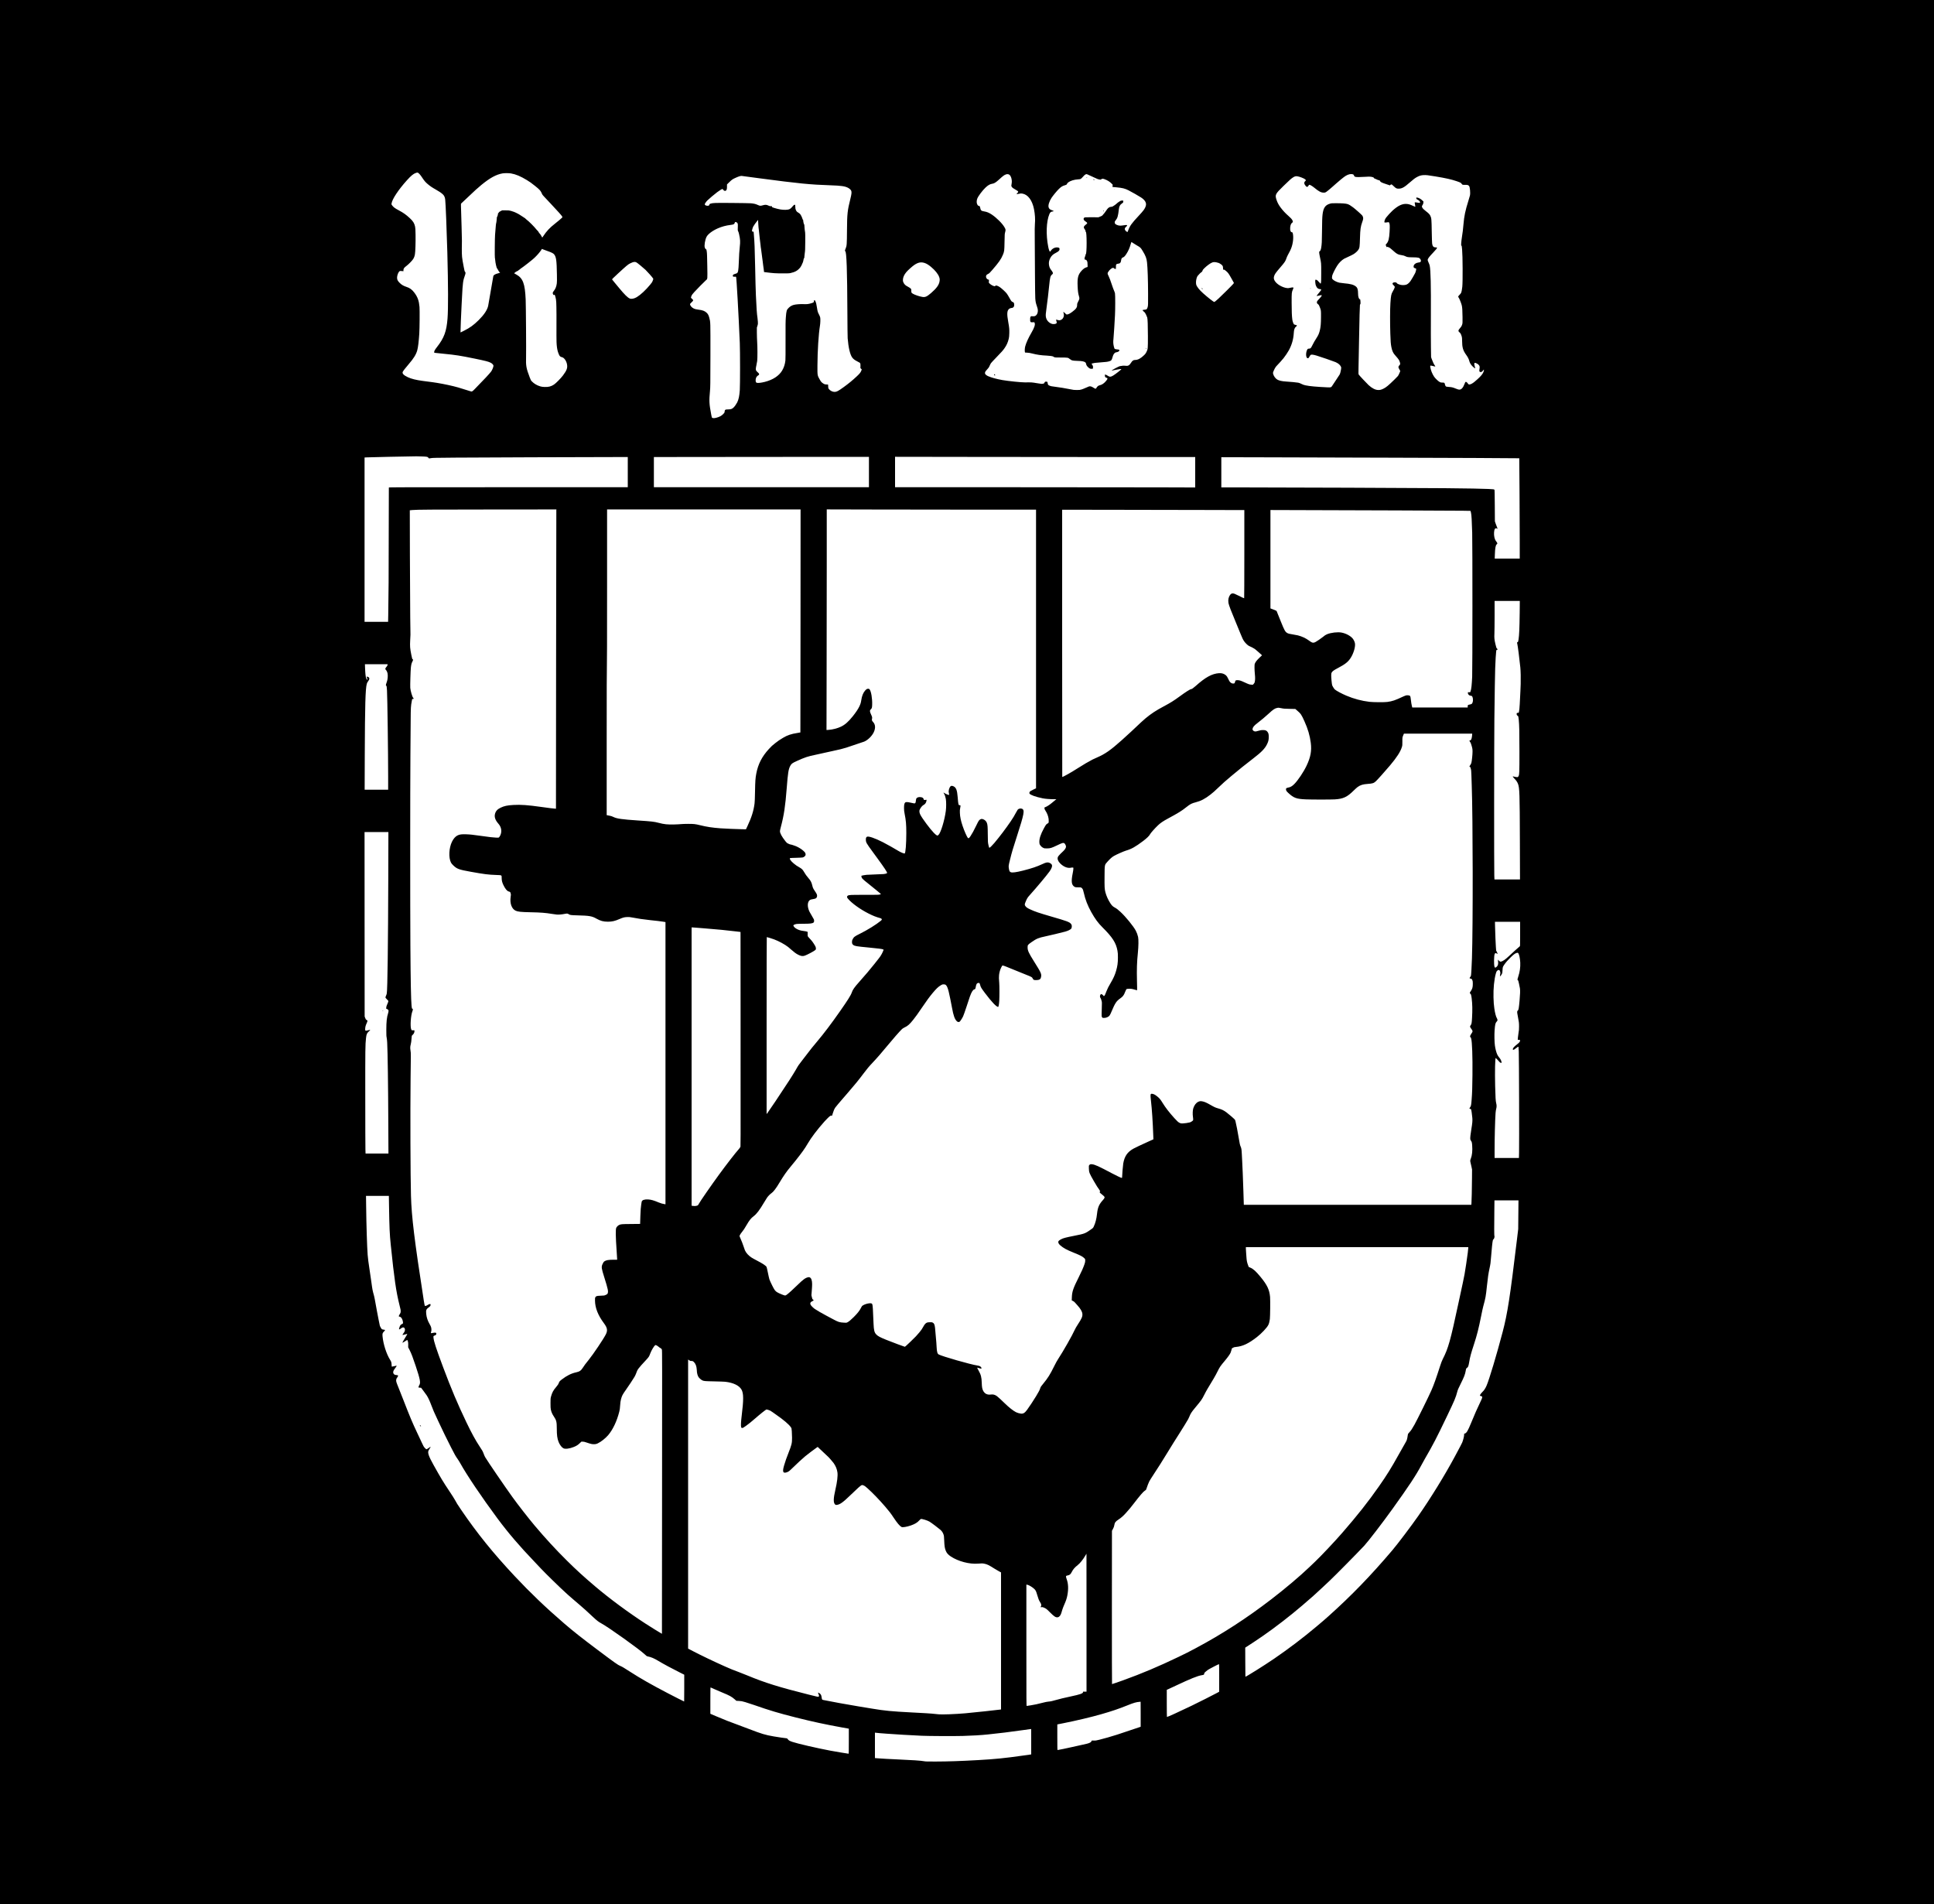 <?xml version="1.0" encoding="UTF-8" standalone="yes"?>
<svg version="1.0" xmlns="http://www.w3.org/2000/svg" width="10000" height="9844" viewBox="0 0 10000 9844" preserveAspectRatio="xMidYMid meet">
  <g transform="translate(0,9844) scale(0.1,-0.1)" fill="#000000" stroke="none">
    <path d="M0 49220 l0 -49220 50000 0 50000 0 0 49220 0 49220 -50000 0 -50000
0 0 -49220z m21613 40287 c46 -20 126 -112 214 -246 110 -167 165 -232 281
-332 130 -111 238 -184 417 -284 173 -96 295 -179 373 -253 71 -67 108 -149
122 -271 23 -193 80 -1616 110 -2731 46 -1755 49 -2906 10 -3420 -52 -663
-175 -998 -539 -1465 -114 -146 -151 -212 -151 -267 0 -45 -55 -35 490 -88
631 -62 842 -95 1605 -251 563 -116 697 -150 822 -211 74 -36 139 -102 148
-150 9 -47 -62 -228 -119 -305 -84 -113 -356 -405 -836 -895 -151 -155 -153
-156 -260 -119 -78 27 -449 142 -615 190 -267 77 -722 176 -1085 235 -145 24
-223 35 -735 101 -353 47 -592 106 -778 193 -207 97 -294 185 -267 268 14 42
148 216 314 408 255 295 380 497 440 712 42 147 80 461 106 869 17 267 25
1220 11 1375 -28 323 -96 510 -263 734 -126 167 -234 247 -418 306 -153 50
-247 106 -351 211 -90 90 -122 150 -127 237 -10 146 86 371 158 373 14 1 58
-2 98 -6 l72 -8 0 55 c0 79 36 130 152 216 111 83 291 265 347 352 51 79 77
148 96 258 23 127 38 605 32 997 -5 285 -9 355 -25 430 -38 173 -102 278 -265
429 -195 182 -336 283 -567 406 -213 114 -277 160 -351 256 -39 51 -41 56 -34
101 33 228 354 712 796 1203 217 241 339 340 467 381 70 22 66 22 105 6z
m4803 -32 c255 -44 496 -145 826 -345 163 -100 223 -143 433 -310 201 -161
272 -235 315 -327 18 -38 39 -83 48 -102 17 -34 63 -85 447 -491 122 -129 306
-329 409 -443 179 -201 200 -231 178 -263 -13 -20 -254 -224 -379 -320 -260
-202 -428 -380 -593 -629 -65 -98 -60 -92 -68 -77 -4 7 -27 48 -52 92 -25 44
-49 80 -55 80 -10 0 -90 112 -101 143 -3 9 -11 17 -18 17 -6 1 -34 31 -63 68
-119 153 -401 435 -516 517 -31 22 -57 45 -57 50 0 6 -9 15 -19 20 -11 6 -66
42 -123 81 -57 39 -130 86 -163 105 -33 18 -62 36 -65 39 -3 3 -30 16 -60 30
-30 14 -57 27 -60 31 -12 13 -163 69 -260 96 -97 26 -119 28 -280 28 l-175 0
-80 -40 c-62 -31 -83 -47 -95 -72 -8 -18 -21 -33 -27 -33 -7 0 -13 -10 -13
-22 0 -46 -34 -168 -47 -168 -9 0 -13 -15 -13 -49 0 -65 -28 -282 -40 -302 -5
-9 -16 -115 -24 -235 -9 -121 -22 -275 -28 -344 -14 -153 -22 -1178 -9 -1194
5 -6 12 -57 16 -113 10 -150 76 -433 100 -433 6 0 17 -16 24 -35 7 -19 23 -47
35 -63 13 -15 26 -37 30 -49 4 -12 20 -32 37 -43 16 -12 29 -25 29 -29 0 -4
-42 -17 -93 -29 -148 -36 -236 -84 -258 -140 -5 -13 -63 -349 -129 -745 -67
-397 -130 -760 -140 -806 -51 -215 -213 -457 -489 -731 -258 -255 -452 -396
-756 -548 l-180 -90 -3 45 c-4 52 31 912 53 1323 9 151 20 367 25 480 33 692
55 853 146 1092 41 109 45 168 11 195 -21 16 -30 48 -70 258 -95 493 -100 542
-98 983 0 195 3 357 5 361 4 5 -31 1270 -48 1768 -5 139 -3 154 13 165 10 7
148 137 307 289 391 373 538 506 736 669 446 365 756 534 1088 595 103 18 327
18 436 0z m25773 -68 c93 -62 152 -284 120 -452 -23 -122 -23 -129 6 -173 33
-50 67 -76 170 -132 108 -58 164 -101 165 -125 0 -10 -21 -41 -47 -67 -26 -26
-44 -50 -40 -54 3 -4 56 4 116 16 99 21 118 22 183 11 287 -46 510 -342 602
-801 53 -262 70 -550 47 -775 -10 -102 -12 -290 -7 -880 3 -412 8 -1218 11
-1790 3 -572 10 -1100 16 -1173 12 -170 28 -244 86 -412 39 -115 46 -147 47
-215 2 -176 -96 -305 -224 -297 -137 9 -132 10 -154 -28 -17 -29 -21 -52 -21
-132 0 -83 3 -100 21 -125 21 -27 24 -28 107 -25 l86 3 16 -30 c44 -86 -8
-249 -166 -518 -152 -259 -274 -527 -319 -703 -22 -86 -30 -224 -16 -286 l7
-31 114 -7 c81 -4 153 -16 248 -41 261 -67 472 -98 762 -110 163 -8 312 -30
335 -50 9 -8 34 -22 55 -32 35 -15 79 -17 350 -18 350 -1 361 -2 450 -77 28
-22 69 -49 92 -60 47 -21 192 -37 343 -38 183 -1 321 -30 372 -77 16 -16 29
-41 34 -67 11 -69 43 -123 110 -185 71 -67 113 -84 189 -79 l49 3 9 44 c12 60
2 101 -38 160 -19 28 -35 52 -35 54 0 9 109 37 180 46 41 6 176 17 299 26 264
18 351 30 436 56 108 33 126 55 169 208 33 115 55 158 103 209 31 32 48 41 88
47 95 13 165 57 165 101 0 32 -21 41 -115 49 -44 4 -94 14 -111 22 -30 13 -34
22 -59 121 -36 141 -41 246 -21 412 9 74 27 333 41 575 13 242 30 532 37 645
16 278 17 1045 0 1124 -6 32 -30 99 -52 147 -23 49 -79 204 -126 346 -55 170
-105 301 -145 382 -52 107 -60 131 -56 164 3 22 10 43 15 46 5 3 17 21 27 40
40 78 174 191 226 191 42 0 67 -11 72 -31 4 -15 14 -19 46 -19 l41 0 0 84 c0
152 11 169 126 185 68 10 99 28 110 65 4 11 10 23 14 26 5 3 13 41 19 85 13
87 35 122 95 146 60 23 98 62 168 167 109 165 181 328 236 535 15 53 30 97 34
97 4 0 40 -24 80 -52 41 -29 128 -84 194 -121 193 -110 201 -117 300 -279 161
-262 211 -394 233 -608 31 -295 52 -913 54 -1615 2 -533 0 -597 -16 -665 -20
-88 -47 -137 -82 -150 -14 -5 -61 -13 -106 -16 -73 -6 -80 -9 -77 -27 2 -12
31 -44 64 -71 54 -45 68 -64 112 -156 28 -58 55 -123 61 -145 22 -78 34 -408
35 -965 1 -643 -1 -666 -76 -820 -32 -66 -57 -100 -115 -157 -180 -175 -324
-253 -470 -253 -90 0 -145 -38 -216 -152 -84 -133 -154 -169 -287 -149 -72 11
-179 4 -291 -20 -47 -10 -381 -186 -409 -216 -18 -19 -17 -19 225 32 166 34
265 44 265 26 0 -19 -304 -256 -416 -324 -133 -80 -186 -82 -292 -10 -40 28
-81 47 -105 51 l-40 5 5 -62 c5 -69 17 -84 86 -103 38 -11 42 -15 42 -45 0
-25 -14 -50 -62 -110 -107 -131 -218 -207 -340 -233 -66 -13 -123 -59 -162
-130 -34 -63 -53 -62 -154 4 -99 66 -169 86 -234 67 -23 -7 -99 -39 -169 -72
-69 -32 -166 -70 -215 -85 -80 -25 -105 -27 -244 -28 -143 0 -171 3 -365 43
-262 52 -509 93 -735 121 -209 25 -247 33 -321 66 -65 29 -77 47 -88 128 -4
32 -14 62 -22 67 -8 5 -35 9 -60 9 -50 0 -67 -13 -88 -66 -11 -27 -19 -32 -75
-43 -60 -12 -79 -10 -317 29 -263 44 -258 43 -614 40 -190 -2 -860 67 -1165
120 -292 51 -589 133 -746 205 -40 18 -90 51 -113 74 -35 35 -41 47 -41 81 0
54 20 90 94 169 90 96 113 130 150 219 18 43 48 100 66 126 18 26 143 161 278
299 277 284 346 363 430 486 105 152 166 292 209 471 20 83 26 142 30 286 6
205 -2 298 -53 579 -77 425 -67 589 40 682 31 28 104 53 152 53 28 0 75 31 94
63 14 23 20 50 20 97 0 87 -22 130 -73 144 -57 16 -83 49 -177 221 -47 86
-109 186 -138 223 -65 83 -252 255 -352 325 -116 80 -226 111 -237 66 -5 -18
-11 -21 -44 -16 -64 8 -184 73 -240 129 l-51 51 4 75 3 76 -36 11 c-102 29
-150 161 -88 239 11 14 48 39 82 55 55 26 79 48 212 202 328 376 459 562 549
781 75 181 78 206 86 668 7 407 8 417 34 513 31 117 29 133 -38 250 -111 195
-404 486 -659 657 -132 88 -248 137 -368 156 -163 26 -201 53 -220 162 -18
103 -38 132 -91 132 -28 0 -61 45 -84 114 -23 67 -15 181 20 265 53 132 267
415 422 562 135 127 232 182 351 199 96 13 183 67 332 202 238 216 277 245
376 281 64 22 124 17 174 -16z m4024 22 c21 -6 144 -62 272 -124 232 -113 297
-138 387 -149 40 -5 51 -2 76 19 38 32 82 32 164 1 151 -56 270 -130 362 -224
l59 -61 -5 -58 -6 -59 188 -17 c326 -30 445 -59 640 -156 147 -74 540 -298
649 -370 216 -143 294 -287 243 -448 -43 -136 -110 -228 -370 -506 -361 -387
-453 -516 -536 -746 -15 -41 -29 -78 -32 -83 -9 -13 -84 33 -112 70 -53 70
-41 140 37 201 45 36 61 69 40 82 -16 11 -94 5 -232 -18 -119 -20 -204 -10
-301 35 -76 36 -98 64 -98 127 0 40 6 53 48 103 95 115 124 215 165 566 18
163 57 236 158 305 64 44 71 54 71 112 l0 39 -65 0 c-36 0 -65 -4 -65 -8 0 -4
-14 -13 -31 -19 -37 -14 -188 -124 -189 -138 0 -10 -161 -122 -208 -145 -12
-6 -51 -13 -87 -17 -36 -3 -65 -9 -65 -14 0 -4 -9 -11 -21 -14 -40 -13 -93
-71 -171 -190 -44 -66 -105 -144 -134 -172 -30 -29 -54 -57 -54 -61 0 -4 -44
-26 -97 -47 l-98 -40 -288 3 c-318 4 -447 -2 -447 -23 0 -7 -7 -15 -15 -19
-10 -3 -15 -19 -15 -46 0 -49 25 -80 115 -141 35 -23 66 -52 69 -63 6 -24 -18
-53 -92 -108 -88 -66 -104 -133 -48 -202 40 -48 56 -85 56 -127 0 -18 5 -29
14 -29 24 0 41 -235 41 -570 0 -335 -18 -580 -42 -580 -8 0 -13 -12 -13 -32 0
-18 -12 -58 -26 -88 -14 -31 -26 -75 -27 -104 -2 -49 -1 -50 32 -57 54 -11 81
-30 81 -56 0 -13 6 -23 14 -23 18 0 30 -80 31 -209 l0 -93 -62 -19 c-86 -27
-161 -80 -252 -181 -180 -200 -220 -360 -201 -802 11 -249 27 -370 70 -514 34
-114 31 -133 -40 -269 -51 -96 -54 -106 -55 -181 -3 -133 -55 -206 -251 -353
-114 -86 -198 -130 -262 -137 -43 -5 -45 -4 -118 69 -40 40 -76 70 -80 66 -4
-3 1 -34 10 -67 32 -113 18 -197 -49 -284 -34 -45 -116 -86 -170 -86 -23 0
-69 9 -104 21 -34 12 -65 19 -68 16 -3 -3 4 -31 16 -62 22 -57 26 -101 13
-121 -19 -30 -79 -49 -152 -49 -64 0 -85 5 -143 32 -138 66 -232 188 -258 337
-15 87 -9 171 36 486 45 317 96 756 135 1145 41 419 62 495 151 565 67 54 56
98 -65 252 -55 72 -85 148 -98 258 -14 110 5 212 61 325 67 133 144 206 301
285 149 74 199 133 182 215 -7 36 -12 41 -52 53 -137 41 -313 -31 -397 -164
-15 -24 -33 -44 -39 -44 -26 0 -64 100 -93 246 -125 629 -101 1315 60 1698 37
89 81 125 165 133 75 8 69 29 -16 58 -122 41 -163 75 -190 158 -32 101 35 316
153 492 81 121 272 353 372 450 121 119 186 160 309 195 90 26 91 26 116 74
14 26 43 61 65 78 111 82 309 144 500 155 74 4 121 11 144 23 19 10 71 60 116
111 52 61 96 102 125 117 52 26 45 25 93 11z m13737 1 c30 -8 39 -18 57 -59
33 -78 56 -86 248 -86 88 0 246 6 352 14 149 11 210 12 271 3 103 -14 160 -37
164 -65 2 -15 15 -24 48 -32 25 -7 68 -26 95 -42 29 -18 72 -34 103 -38 28 -4
52 -12 52 -17 0 -6 12 -27 27 -46 33 -44 96 -72 326 -148 l178 -59 17 21 c9
12 30 25 46 28 26 6 37 -1 120 -82 120 -117 157 -137 261 -136 173 0 295 68
578 318 185 164 280 235 387 290 122 63 206 87 330 93 130 7 232 -5 610 -68
543 -90 827 -154 1103 -248 188 -65 221 -82 252 -132 14 -22 37 -44 52 -50 14
-5 76 -9 137 -7 120 2 149 -6 195 -56 48 -51 76 -364 46 -496 -9 -36 -42 -150
-75 -255 -168 -538 -222 -797 -260 -1240 -23 -272 -39 -401 -81 -665 -16 -102
-32 -240 -35 -307 -6 -108 -5 -123 9 -123 17 0 21 -21 37 -195 31 -321 38
-1659 10 -1930 -14 -141 -37 -258 -61 -314 -11 -26 -47 -71 -84 -107 -74 -70
-82 -100 -41 -143 28 -30 125 -271 156 -388 28 -108 39 -268 42 -623 3 -273 1
-311 -15 -365 -27 -87 -49 -125 -117 -202 -97 -111 -102 -157 -21 -220 41 -32
53 -51 80 -118 44 -114 50 -152 51 -313 0 -340 46 -500 210 -727 89 -124 133
-210 160 -312 25 -93 55 -150 120 -230 50 -62 176 -170 187 -160 3 4 -6 48
-21 99 -38 134 -35 188 11 188 43 0 148 -57 191 -104 50 -54 59 -96 44 -189
-23 -131 -14 -172 42 -182 47 -9 88 15 139 81 39 50 42 52 45 29 5 -36 -24
-120 -64 -185 -64 -108 -191 -236 -427 -433 -91 -75 -183 -126 -246 -134 -48
-7 -58 0 -112 73 -36 49 -73 69 -104 57 -7 -2 -29 -49 -50 -103 -39 -104 -79
-175 -124 -223 -83 -89 -152 -93 -328 -18 -144 61 -213 77 -356 86 -60 3 -119
10 -130 14 -37 15 -58 47 -74 115 -20 91 -27 96 -130 96 -77 0 -91 3 -146 33
-74 39 -226 185 -286 274 -94 141 -170 329 -193 480 -16 103 -15 104 125 70
61 -15 115 -27 120 -27 17 0 5 36 -21 65 -33 35 -110 199 -155 329 l-31 91 -8
510 c-5 281 -6 1025 -3 1655 8 1557 -10 2318 -60 2565 -8 39 -35 112 -60 163
-25 52 -45 108 -45 125 0 70 57 148 296 401 147 155 184 203 184 238 0 15 -9
18 -62 18 -117 0 -166 51 -188 195 -6 39 -15 320 -20 625 -10 642 -15 700 -77
823 -35 69 -91 127 -225 229 -116 89 -160 133 -192 195 -23 46 -21 61 21 128
28 46 37 74 41 119 l5 58 -67 63 c-74 72 -182 130 -258 140 -47 6 -48 6 -48
-20 0 -39 18 -65 53 -80 89 -37 165 -126 138 -159 -17 -20 -60 -20 -134 -1
-32 8 -76 15 -97 15 -38 0 -40 -1 -40 -32 0 -18 7 -58 15 -88 17 -62 19 -110
6 -110 -4 0 -56 22 -113 49 -132 62 -217 88 -310 97 -234 21 -459 -84 -748
-347 -93 -85 -274 -282 -328 -357 -48 -66 -80 -138 -88 -198 -6 -51 -6 -52 23
-58 16 -4 67 0 113 8 83 14 84 14 100 -7 42 -59 48 -161 30 -482 -21 -361 -60
-510 -162 -621 l-40 -43 22 -66 c12 -36 26 -65 31 -65 5 0 9 5 9 11 0 17 68 1
124 -29 27 -15 92 -65 143 -112 247 -224 299 -253 510 -284 72 -11 120 -24
163 -46 109 -55 153 -62 400 -64 294 -3 343 -16 397 -104 30 -48 30 -105 2
-131 -22 -21 -37 -25 -124 -36 -120 -16 -217 -92 -231 -181 -10 -67 7 -94 70
-110 27 -7 53 -17 59 -23 15 -15 -19 -165 -52 -232 -44 -89 -191 -340 -236
-404 -60 -85 -128 -148 -194 -181 -73 -36 -219 -45 -325 -20 -92 22 -184 64
-191 87 -9 29 -44 42 -108 42 -67 0 -110 -24 -115 -66 -3 -22 9 -39 58 -89 59
-59 62 -64 56 -101 -7 -41 -39 -110 -105 -222 -76 -129 -91 -202 -118 -595
-21 -305 -23 -1044 -5 -1579 14 -409 22 -523 52 -682 39 -207 95 -331 202
-442 80 -83 180 -211 208 -268 23 -43 50 -141 50 -177 0 -14 -19 -43 -47 -73
-55 -59 -59 -95 -17 -168 74 -128 70 -116 55 -158 -7 -21 -33 -80 -58 -131
-43 -90 -50 -99 -226 -271 -322 -315 -437 -410 -582 -480 -107 -51 -165 -66
-255 -65 -153 1 -317 83 -502 250 -97 89 -498 517 -518 554 -10 18 -11 95 -6
344 4 177 16 794 26 1371 23 1228 38 1838 47 1880 3 17 12 38 20 47 13 14 14
37 8 126 -7 106 -7 109 -34 119 -56 21 -91 137 -91 302 0 197 -33 299 -118
363 -121 93 -268 132 -617 163 -93 8 -198 22 -233 30 -155 37 -308 119 -361
193 -24 34 -26 67 -10 161 14 78 161 375 264 532 97 149 227 277 355 352 25
15 126 62 224 106 98 44 214 101 258 128 97 58 203 154 252 227 65 97 72 150
86 626 13 435 33 575 111 794 56 154 64 204 45 269 -8 29 -26 66 -39 84 -34
47 -355 332 -474 422 -132 99 -213 147 -293 172 -88 27 -285 42 -575 42 -217
1 -247 -1 -318 -21 -250 -69 -351 -214 -392 -557 -19 -165 -25 -339 -30 -920
-4 -496 -11 -622 -41 -805 -18 -108 -44 -166 -79 -182 -22 -10 -25 -18 -25
-64 0 -29 15 -124 34 -211 73 -340 71 -311 71 -828 0 -364 -3 -482 -14 -523
-7 -29 -16 -52 -20 -50 -4 2 -38 38 -75 80 -77 89 -113 117 -159 125 -33 5
-34 4 -40 -34 -8 -50 8 -197 28 -254 49 -138 122 -198 243 -199 29 0 32 -3 32
-30 0 -24 -21 -54 -96 -141 -96 -111 -141 -175 -131 -185 3 -3 38 4 78 16 39
12 96 24 126 27 47 5 53 4 53 -13 0 -31 -46 -92 -146 -194 -94 -98 -108 -122
-102 -181 2 -26 14 -42 54 -74 46 -36 54 -50 91 -145 70 -180 68 -164 67 -510
-1 -356 -17 -530 -63 -713 -38 -152 -79 -244 -163 -373 -94 -144 -162 -264
-232 -406 -66 -134 -85 -152 -164 -153 -63 -1 -79 -16 -113 -105 -63 -167 -37
-390 46 -390 42 0 56 12 89 79 19 36 44 75 56 86 37 33 128 25 310 -28 179
-52 881 -294 985 -339 140 -61 233 -139 275 -229 23 -48 23 -52 11 -141 -16
-108 -44 -215 -73 -272 -11 -22 -91 -144 -178 -271 -86 -126 -176 -263 -201
-303 -56 -92 -70 -97 -259 -88 -583 28 -902 57 -1115 101 -95 19 -140 34 -217
74 -60 31 -125 56 -170 65 -68 14 -410 47 -643 61 -204 13 -348 45 -442 100
-91 54 -179 172 -209 281 -20 74 -19 77 44 219 45 99 96 176 157 235 62 59
255 275 334 373 83 102 215 300 276 411 148 273 233 569 250 871 11 198 41
286 120 350 64 53 60 69 -17 84 -35 7 -73 19 -85 26 -30 20 -79 154 -92 250
-25 194 -35 427 -35 870 -1 519 1 542 63 683 44 99 42 112 -13 112 -25 0 -84
-9 -132 -21 -65 -15 -103 -19 -148 -14 -247 26 -545 201 -646 379 -46 80 -56
139 -36 216 30 118 73 180 328 477 230 266 269 326 317 478 13 39 43 108 68
155 125 232 144 271 176 355 96 250 130 559 84 765 -11 49 -15 55 -43 61 -45
9 -54 17 -76 67 -35 79 -21 269 27 362 8 16 33 44 55 61 47 38 50 63 17 127
-33 65 -89 127 -210 232 -148 129 -281 271 -391 417 -109 145 -172 260 -220
405 -89 268 -71 306 360 725 333 323 387 371 483 434 88 58 136 73 216 66 108
-8 370 -109 427 -164 34 -32 35 -56 5 -80 -82 -65 -76 -152 18 -260 29 -35 43
-43 70 -43 29 0 37 6 64 50 17 28 38 53 47 57 28 10 158 -66 269 -158 223
-186 345 -249 480 -249 66 0 76 3 131 38 32 22 97 72 144 113 47 40 135 116
195 168 61 52 133 116 160 142 104 99 409 347 490 398 143 90 276 121 385 91z
m-30665 -210 c2018 -268 2609 -326 3655 -360 541 -18 744 -46 900 -125 77 -39
146 -100 170 -150 34 -71 24 -169 -44 -443 -146 -581 -166 -767 -171 -1577 -6
-777 -10 -837 -74 -983 -33 -75 -40 -132 -17 -132 68 0 103 -1003 111 -3150 3
-680 9 -1262 15 -1350 14 -201 52 -464 89 -615 85 -345 157 -450 389 -569 70
-36 134 -71 143 -78 35 -28 43 -61 40 -171 l-2 -108 35 -35 35 -35 -19 -52
c-41 -106 -77 -152 -242 -308 -202 -190 -427 -376 -665 -547 -295 -214 -370
-253 -483 -254 -103 -1 -238 69 -295 153 -27 40 -30 53 -33 135 l-4 92 -87 4
c-77 4 -93 8 -142 37 -98 60 -134 97 -186 188 -143 249 -138 223 -136 753 3
747 59 1636 129 2055 22 129 29 357 14 428 -6 32 -31 96 -55 141 -69 130 -82
171 -109 350 -30 195 -48 269 -83 349 -21 46 -30 57 -49 57 -19 0 -24 -5 -25
-27 0 -16 -5 -43 -12 -62 -11 -32 -18 -35 -118 -66 -146 -46 -236 -57 -404
-49 -164 8 -394 -9 -500 -36 -107 -27 -190 -74 -268 -149 -114 -109 -127 -152
-154 -502 -15 -195 -17 -345 -15 -1177 2 -648 -1 -985 -8 -1054 -22 -194 -77
-364 -170 -519 -165 -274 -478 -478 -896 -583 -198 -50 -358 -67 -421 -45 -40
13 -58 73 -50 164 10 106 57 179 146 227 25 14 31 23 31 52 0 30 -9 42 -71 98
-40 35 -78 77 -85 95 -21 49 -17 119 16 265 16 73 35 176 42 228 17 133 17
731 -2 990 -8 113 -14 324 -15 470 l0 265 29 88 c28 85 29 95 23 210 -4 67
-13 163 -21 212 -30 179 -51 483 -81 1150 -12 273 -26 783 -40 1500 -18 926
-33 1287 -67 1667 l-11 127 -35 3 c-55 5 -60 24 -34 125 13 48 34 110 48 137
24 51 148 226 215 304 l36 42 12 -227 c8 -125 17 -234 22 -243 4 -8 18 -130
29 -270 12 -140 25 -264 30 -275 5 -11 18 -119 30 -240 11 -121 25 -229 30
-240 4 -11 18 -112 30 -225 11 -113 25 -216 30 -230 5 -14 16 -97 25 -185 8
-88 20 -184 26 -214 6 -30 19 -120 28 -200 l17 -146 94 -12 c388 -49 504 -57
850 -57 298 -1 356 1 428 17 240 53 374 131 506 297 32 41 88 147 106 205 7
22 16 42 21 45 7 5 30 99 46 188 3 18 12 32 19 32 10 0 14 16 14 63 1 34 10
125 22 202 19 123 22 195 25 590 2 276 0 458 -6 470 -10 21 -41 309 -41 383 0
28 -4 42 -13 42 -14 0 -47 153 -47 213 0 16 -6 27 -13 27 -7 0 -19 22 -26 50
-19 72 -87 210 -124 248 -18 18 -59 50 -92 70 -73 44 -89 61 -122 132 -22 46
-27 73 -31 162 l-5 108 -33 0 c-27 0 -39 -8 -71 -47 -21 -27 -65 -75 -98 -108
-76 -76 -127 -95 -282 -102 -174 -9 -353 20 -610 99 -99 30 -103 32 -103 60 0
28 0 28 -63 28 -52 0 -75 6 -133 35 -88 44 -161 47 -288 10 -118 -34 -143 -32
-255 19 -111 51 -201 72 -361 86 -63 6 -504 13 -980 17 -899 6 -968 4 -1097
-35 -54 -16 -58 -20 -61 -50 -2 -24 -11 -36 -32 -47 -74 -38 -210 4 -210 66 0
27 72 131 134 194 85 85 367 323 511 431 122 91 243 164 273 164 6 0 20 -16
32 -35 41 -66 113 -84 155 -39 35 38 45 83 45 205 l0 105 118 115 c137 135
173 159 358 240 142 63 236 89 289 83 17 -3 435 -58 930 -124z m-1188 -2282
c44 -26 59 -74 54 -173 -10 -203 -7 -248 15 -280 12 -17 33 -80 47 -146 63
-279 69 -387 37 -669 -23 -207 -35 -399 -50 -805 -15 -397 -35 -511 -95 -551
-14 -9 -58 -25 -98 -36 -86 -23 -117 -48 -117 -94 0 -45 27 -58 101 -51 43 5
60 3 69 -8 22 -27 131 -1961 192 -3415 18 -424 18 -2173 0 -2440 -20 -299 -60
-487 -134 -635 -41 -81 -131 -209 -181 -258 -82 -80 -138 -101 -281 -104 -166
-4 -177 -11 -191 -128 -6 -46 -13 -56 -79 -121 -85 -84 -188 -139 -336 -179
-107 -28 -165 -31 -213 -11 -33 13 -33 13 -61 162 -107 564 -115 705 -66 1229
19 210 20 296 23 1840 2 1781 4 1709 -58 1945 -34 129 -67 192 -133 256 -95
94 -218 141 -429 164 -115 12 -185 31 -256 67 -97 49 -176 145 -177 214 0 20
19 44 80 100 100 94 102 108 26 174 -30 25 -56 54 -59 64 -2 10 9 50 25 89 24
57 51 95 145 199 127 141 537 557 606 615 84 70 80 27 68 736 -8 494 -13 652
-27 745 -14 100 -19 117 -35 117 -20 0 -51 40 -67 89 -36 105 14 408 91 556
74 143 308 318 587 440 204 89 423 148 655 175 155 19 195 37 210 98 16 63 45
71 112 30z m-10029 -1387 c20 -10 125 -49 232 -86 207 -70 313 -124 354 -178
106 -138 129 -309 142 -1037 5 -281 4 -398 -6 -465 -24 -168 -70 -283 -159
-393 -58 -72 -64 -107 -31 -172 19 -37 40 -53 40 -30 0 6 11 10 24 10 22 0 26
-9 55 -113 25 -89 34 -149 43 -283 11 -163 16 -967 10 -1709 -4 -525 29 -771
134 -996 39 -84 64 -104 159 -129 108 -29 219 -188 252 -362 36 -190 -9 -313
-210 -582 -111 -147 -362 -402 -464 -469 -148 -98 -282 -132 -487 -124 -102 4
-151 11 -221 31 -172 52 -319 138 -431 254 -52 53 -61 70 -115 212 -181 474
-203 600 -188 1060 9 279 -7 2666 -21 2965 -36 827 -142 1105 -491 1296 -44
24 -87 50 -97 56 -16 12 -15 13 6 19 12 3 22 11 22 18 1 12 137 94 170 103 11
3 20 11 20 18 0 8 18 21 40 31 22 10 40 23 40 28 0 6 21 24 47 39 110 67 646
488 703 553 8 9 56 58 107 108 90 89 263 308 263 333 0 18 15 16 58 -6z m4839
-677 c46 -22 356 -278 472 -387 103 -99 360 -390 380 -430 l22 -44 -27 -74
c-30 -85 -41 -102 -138 -219 -227 -276 -495 -525 -691 -642 -128 -78 -277
-107 -361 -72 -110 46 -269 202 -544 534 -80 96 -194 233 -253 305 -60 71
-113 138 -118 147 -7 13 47 68 293 295 441 407 536 487 638 535 183 87 240 96
327 52z m29998 1 c41 -9 91 -23 112 -31 68 -28 160 -94 190 -136 24 -36 28
-52 32 -125 l3 -83 35 0 c28 0 50 -13 119 -72 105 -88 140 -138 289 -406 l117
-212 -40 -53 c-48 -61 -598 -608 -757 -753 -154 -139 -199 -174 -224 -174 -36
0 -321 223 -579 453 -193 173 -330 347 -351 448 -15 71 -14 167 5 256 24 116
49 173 102 224 26 26 57 61 70 77 12 17 48 48 79 69 49 33 58 45 71 88 11 41
29 65 96 130 132 130 313 261 410 296 63 23 125 24 221 4z m-15088 -34 c100
-35 198 -95 323 -199 215 -179 367 -369 422 -526 30 -88 33 -127 18 -224 -30
-185 -157 -360 -435 -600 -218 -188 -304 -227 -453 -203 -147 22 -400 108
-490 165 -78 49 -82 56 -82 151 0 85 0 85 -38 123 -20 20 -84 62 -142 92 -123
64 -176 114 -222 207 -28 57 -32 77 -32 137 1 133 63 275 183 415 80 94 311
300 411 366 200 133 348 160 537 96z m-25977 -10001 c244 -9 287 -19 310 -68
13 -27 20 -32 52 -32 20 0 63 7 95 15 49 13 232 17 1233 25 1056 9 6847 29
8338 30 l592 0 0 -780 0 -780 -6174 0 c-5621 0 -6174 -1 -6180 -16 -3 -9 -6
-1054 -6 -2322 0 -2117 -8 -3390 -26 -4279 l-7 -343 -608 0 -609 0 0 4249 0
4248 143 7 c235 10 1930 47 2537 54 52 1 192 -3 310 -8z m23090 -805 l0 -785
-5560 0 -5560 0 0 780 0 780 1633 3 c897 1 3399 3 5560 5 l3927 2 0 -785z
m13162 775 l3708 0 0 -787 0 -786 -1837 6 c-1011 4 -4503 7 -7760 7 l-5923 0
0 787 0 786 4052 -6 c2228 -4 5720 -7 7760 -7z m13233 -31 c3478 -9 7225 -26
7231 -32 5 -4 24 -3517 24 -4394 l0 -793 -647 0 -646 0 7 213 c10 326 41 494
97 525 45 26 40 67 -16 136 -54 65 -80 122 -106 231 -34 142 -21 359 25 428
25 37 64 46 98 23 46 -32 49 -14 13 68 -14 32 -44 112 -68 179 l-42 122 -5
805 c-4 603 -8 810 -17 826 -15 27 -45 31 -311 44 -327 16 -1037 28 -2252 40
-1241 12 -8701 40 -10452 40 l-1108 0 0 781 0 781 2353 -6 c1293 -4 3914 -11
5822 -17z m-42559 -2706 c-3 -16 -8 -3496 -12 -7735 l-7 -7708 -31 0 c-56 0
-372 39 -730 90 -695 98 -1056 124 -1439 102 -320 -18 -480 -53 -667 -144
-164 -79 -249 -175 -286 -321 -41 -158 16 -322 175 -502 160 -181 195 -410 96
-612 -20 -40 -48 -82 -63 -94 -26 -20 -34 -21 -157 -15 -167 8 -317 25 -754
87 -477 67 -585 78 -801 85 -216 7 -322 -6 -425 -55 -112 -52 -213 -164 -292
-324 -161 -325 -186 -827 -54 -1085 18 -35 59 -86 108 -133 203 -197 291 -229
928 -343 688 -124 898 -150 1311 -164 287 -10 274 -3 274 -151 0 -133 22 -226
85 -360 96 -202 191 -318 278 -342 77 -21 83 -27 102 -95 16 -61 16 -70 0
-180 -50 -330 49 -616 248 -714 118 -58 275 -75 787 -85 518 -10 763 -29 1100
-85 96 -16 211 -32 255 -35 96 -8 262 7 404 36 122 24 156 21 213 -20 57 -40
118 -48 438 -56 620 -15 757 -38 990 -170 209 -118 360 -158 595 -158 215 0
360 34 601 139 173 75 247 95 384 101 98 5 136 2 250 -20 313 -61 583 -100
970 -142 129 -14 296 -32 370 -40 74 -8 195 -24 268 -36 l132 -22 0 -7295 0
-7295 -49 7 c-80 10 -200 45 -291 83 -268 112 -400 150 -555 160 -188 11 -309
-29 -334 -111 -12 -41 -38 -232 -51 -381 -9 -110 -30 -601 -30 -722 l0 -51
-472 -5 c-501 -4 -531 -7 -624 -55 -50 -26 -109 -84 -137 -137 -41 -77 -36
-438 18 -1209 14 -192 25 -371 25 -398 l0 -48 -167 0 c-277 0 -400 -21 -487
-81 -42 -29 -70 -69 -108 -160 -58 -137 -47 -209 98 -669 198 -630 219 -736
168 -843 -12 -25 -32 -39 -92 -66 -76 -35 -79 -35 -258 -41 -204 -7 -243 -18
-279 -80 -18 -31 -20 -51 -19 -170 3 -376 154 -762 459 -1170 181 -243 204
-374 100 -581 -120 -238 -645 -1019 -882 -1313 -180 -223 -225 -284 -295 -394
-101 -161 -176 -215 -351 -253 -254 -54 -485 -169 -745 -368 -103 -78 -129
-108 -152 -170 -28 -76 -59 -126 -146 -226 -145 -168 -206 -283 -261 -485 -27
-102 -28 -113 -28 -350 0 -198 4 -261 18 -330 29 -132 71 -228 157 -357 128
-190 150 -278 150 -613 0 -351 24 -527 95 -705 61 -151 163 -283 254 -327 93
-45 311 -17 525 69 135 53 220 106 314 197 l84 81 72 -1 c57 -1 99 -11 217
-52 204 -70 282 -86 390 -80 74 5 100 11 163 41 176 83 401 262 545 430 242
286 447 718 571 1207 26 101 35 163 45 325 11 161 20 223 44 318 48 183 82
249 257 494 112 155 388 573 443 669 27 47 62 120 77 162 80 229 96 250 526
714 138 149 151 170 209 327 62 167 194 387 255 428 25 16 28 15 77 -9 29 -14
75 -46 102 -70 28 -25 73 -57 100 -71 43 -21 53 -32 68 -73 16 -46 17 -441 10
-7371 l-6 -7322 -40 21 c-59 30 -578 352 -817 508 -891 578 -1854 1291 -2590
1915 -608 516 -972 848 -1469 1340 -573 567 -1116 1157 -1662 1805 -312 370
-874 1091 -1154 1480 -385 533 -1317 1899 -1410 2064 -21 38 -56 116 -76 174
-46 126 -69 168 -210 378 -204 305 -424 707 -681 1244 -462 965 -784 1727
-1201 2840 -363 969 -488 1351 -503 1540 -7 85 -7 86 69 114 26 10 54 27 62
39 22 31 19 84 -4 97 -27 14 -95 12 -166 -5 -33 -8 -68 -14 -77 -15 -23 0 -23
33 -2 91 12 32 14 64 10 120 -6 91 -25 144 -94 263 -100 174 -156 342 -174
527 -19 193 1 243 136 339 64 46 88 79 90 127 1 37 0 38 -34 41 -28 2 -52 -8
-115 -48 -76 -48 -123 -61 -150 -42 -6 4 -30 131 -54 282 -485 3126 -629 4305
-661 5409 -28 945 -39 4355 -20 6061 6 503 12 1012 13 1130 1 174 -2 235 -17
319 -21 119 -18 202 14 320 18 67 29 158 46 366 6 79 6 80 51 120 56 49 93
123 93 187 l0 47 -72 3 -73 3 -19 38 c-65 134 -28 732 60 947 30 75 29 124 -3
128 -26 4 -29 16 -42 152 -30 308 -49 1260 -61 3125 -13 1985 -12 8136 1 9770
6 726 12 1579 14 1895 3 610 9 715 56 954 l22 116 39 0 c47 0 51 21 10 65 -46
48 -137 364 -148 510 -9 124 14 903 31 1050 19 165 35 227 81 313 39 76 42
115 8 120 -18 3 -25 26 -67 235 -66 330 -73 423 -57 747 8 146 14 276 14 290
0 14 -5 426 -12 915 -6 490 -14 1930 -17 3201 l-5 2311 137 13 c219 21 913 26
4291 28 l3154 2 -6 -27z m12626 -5735 c-1 -3169 -4 -5764 -7 -5766 -2 -2 -73
-15 -157 -28 -319 -49 -516 -116 -741 -251 -186 -112 -237 -147 -392 -267
-157 -121 -206 -167 -343 -316 -354 -386 -554 -777 -647 -1265 -45 -234 -56
-390 -65 -920 -6 -344 -14 -538 -24 -623 -48 -381 -155 -723 -367 -1172 l-77
-165 -189 2 c-266 4 -902 31 -1133 48 -431 33 -710 76 -1050 160 -244 61 -326
70 -620 69 -146 0 -310 -6 -365 -12 -55 -7 -210 -15 -345 -18 -361 -10 -523 7
-820 85 -228 60 -351 74 -1065 121 -825 55 -1092 93 -1272 183 -70 35 -114 49
-215 68 l-128 24 0 3843 c0 2555 3 3842 10 3842 7 0 10 1360 10 4060 l0 4060
5003 0 5002 0 -3 -5762z m9155 5752 l3023 0 0 -7204 0 -7203 -132 -62 c-73
-35 -147 -74 -165 -87 -39 -30 -60 -92 -41 -123 45 -73 312 -169 680 -245 133
-28 364 -46 586 -46 l124 0 -59 -47 c-32 -27 -103 -85 -158 -131 -126 -106
-246 -186 -333 -223 l-67 -28 1 -43 c0 -33 11 -59 46 -113 92 -142 145 -276
168 -429 11 -76 7 -189 -8 -212 -4 -6 -30 -23 -57 -38 -58 -31 -78 -59 -178
-241 -174 -321 -245 -541 -235 -727 5 -83 8 -93 43 -144 48 -69 95 -110 165
-143 51 -24 65 -26 185 -25 169 0 240 22 515 154 280 134 320 146 380 115 36
-19 90 -124 90 -175 0 -63 -51 -148 -137 -230 -258 -243 -297 -294 -297 -384
0 -100 78 -222 211 -327 167 -133 337 -184 493 -148 25 6 60 8 78 4 l32 -6 0
-62 c0 -35 -16 -139 -35 -232 -85 -421 -61 -602 94 -693 48 -28 47 -28 318
-32 36 0 100 -65 121 -123 11 -29 32 -108 47 -177 70 -322 197 -648 379 -974
198 -353 355 -567 581 -791 520 -516 704 -804 776 -1211 19 -107 23 -166 23
-344 1 -275 -23 -451 -94 -695 -64 -219 -138 -384 -280 -624 -109 -183 -165
-293 -214 -421 -71 -183 -87 -218 -112 -241 l-25 -23 -48 52 c-71 77 -122 71
-149 -18 -13 -40 -1 -108 21 -125 14 -10 35 -68 62 -170 14 -53 14 -98 4 -400
-7 -187 -9 -357 -5 -379 4 -21 19 -50 33 -63 24 -24 29 -25 108 -21 66 5 98
13 155 39 102 47 126 80 215 293 182 434 253 540 450 677 133 93 189 165 244
318 17 46 42 103 56 126 24 42 26 44 91 50 118 13 219 2 352 -40 67 -21 125
-35 128 -32 4 4 1 215 -6 469 -16 607 -4 980 47 1478 33 323 38 690 10 808
-28 119 -65 220 -118 322 -120 230 -522 724 -798 978 -123 115 -198 171 -301
227 -89 49 -139 97 -212 206 -115 174 -213 390 -262 579 -42 163 -48 282 -43
815 5 634 -3 593 157 771 137 151 230 234 333 292 130 75 507 241 617 273 287
83 485 194 895 503 184 139 314 267 350 343 28 59 244 303 407 459 127 122
266 217 513 350 544 293 713 397 959 594 198 158 274 197 486 251 265 67 480
180 765 402 133 104 208 171 435 388 209 201 303 284 630 560 367 309 765 629
1164 934 408 313 585 498 692 721 67 138 87 225 87 374 1 140 -16 202 -73 272
-51 62 -108 83 -225 83 -82 0 -119 -6 -210 -32 -60 -18 -128 -35 -150 -39 -62
-9 -119 10 -155 54 -27 32 -30 42 -25 76 13 90 85 175 249 299 167 125 435
351 591 496 220 206 319 272 442 292 62 11 80 9 203 -16 124 -26 160 -28 431
-34 l295 -6 96 -82 c191 -164 220 -207 378 -558 178 -392 278 -734 326 -1110
53 -413 -7 -739 -216 -1180 -153 -325 -448 -765 -639 -955 -110 -110 -199
-161 -315 -181 -93 -16 -121 -42 -111 -102 11 -64 27 -88 117 -172 285 -265
422 -315 932 -335 303 -12 1256 -12 1466 0 442 26 644 119 980 452 80 79 175
165 212 191 140 100 275 141 516 157 249 17 314 37 419 133 88 81 474 512 740
827 347 412 537 707 609 945 26 86 27 99 26 287 -2 209 -1 213 55 346 l26 62
1765 0 1765 0 -6 -92 c-3 -51 -15 -123 -27 -160 -22 -70 -46 -98 -87 -98 -33
0 -29 -31 10 -78 25 -30 43 -71 70 -165 50 -167 57 -211 57 -337 0 -152 -36
-502 -60 -581 -12 -39 -37 -89 -60 -120 -46 -61 -51 -89 -17 -89 20 0 25 -10
46 -87 21 -76 25 -121 32 -333 4 -135 12 -380 18 -545 60 -1643 67 -7289 11
-8930 -14 -403 -39 -851 -51 -898 -6 -20 -23 -52 -39 -71 -38 -43 -40 -76 -5
-76 14 0 41 -6 59 -14 27 -11 38 -25 57 -73 20 -50 23 -76 23 -193 0 -181 -24
-261 -119 -394 -42 -58 -46 -101 -11 -110 30 -7 50 -76 71 -237 37 -295 44
-599 20 -1009 -15 -278 -25 -330 -75 -392 -39 -48 -36 -84 14 -149 57 -75 86
-128 86 -154 0 -31 -19 -70 -75 -152 -56 -81 -70 -153 -31 -153 7 0 23 -32 35
-72 49 -160 77 -933 67 -1883 -6 -642 -15 -929 -42 -1269 -21 -282 -34 -347
-78 -404 -47 -60 -47 -82 -1 -82 25 0 38 -6 48 -22 16 -25 53 -279 67 -453 11
-142 0 -269 -50 -565 -44 -260 -67 -476 -56 -531 3 -20 18 -52 31 -70 45 -62
54 -95 66 -241 22 -278 -2 -522 -70 -691 -36 -91 -38 -113 -12 -215 11 -43 32
-138 48 -212 l28 -135 -3 -455 c-3 -492 -18 -1190 -28 -1301 l-7 -69 -5881 0
-5882 0 -22 703 c-24 725 -45 1243 -62 1547 -5 96 -14 267 -20 380 -12 233
-20 288 -61 382 -36 82 -47 133 -114 533 -46 278 -96 531 -150 764 -8 36 -22
75 -30 88 -24 37 -300 277 -429 374 -149 112 -243 158 -425 209 -157 44 -207
67 -423 191 -179 103 -294 154 -399 175 -100 20 -147 15 -223 -22 -113 -55
-205 -176 -256 -339 -31 -98 -38 -301 -16 -444 9 -57 14 -122 11 -145 -6 -37
-13 -45 -68 -83 -34 -22 -78 -46 -97 -51 -82 -24 -292 -55 -380 -56 -84 -1
-101 2 -150 26 -78 39 -128 84 -274 245 -268 297 -469 557 -605 780 -108 177
-154 235 -252 319 -137 117 -228 164 -319 164 -67 0 -73 -48 -40 -332 56 -494
95 -1087 124 -1878 l5 -145 -232 -104 c-368 -166 -715 -329 -802 -379 -312
-176 -457 -387 -525 -765 -17 -92 -60 -613 -60 -721 0 -27 -2 -28 -32 -23 -37
6 -270 117 -478 227 -697 371 -897 462 -1049 476 -75 7 -111 -5 -140 -47 -22
-33 -23 -39 -18 -174 7 -203 20 -236 250 -638 71 -126 153 -262 181 -303 28
-40 72 -104 98 -141 54 -79 67 -113 44 -113 -22 0 -20 -32 3 -62 11 -13 59
-54 108 -91 48 -37 99 -83 111 -101 22 -32 23 -38 10 -72 -7 -21 -40 -68 -74
-104 -205 -224 -274 -384 -309 -715 -28 -261 -83 -476 -169 -658 -36 -76 -37
-77 -164 -165 -285 -199 -312 -209 -837 -313 -446 -88 -575 -122 -686 -180
-104 -54 -149 -97 -149 -140 1 -57 33 -112 104 -175 159 -140 328 -232 706
-384 352 -142 454 -196 545 -290 40 -41 40 -41 39 -118 -1 -61 -9 -99 -39
-187 -61 -177 -147 -371 -294 -665 -289 -574 -348 -748 -358 -1045 l-5 -160
59 -27 c43 -20 74 -44 114 -90 29 -34 83 -94 118 -133 160 -174 248 -326 258
-442 12 -140 -30 -238 -228 -539 -77 -117 -139 -226 -171 -297 -119 -271 -612
-1136 -849 -1493 -58 -87 -134 -224 -223 -405 -196 -399 -320 -596 -546 -869
-130 -156 -137 -167 -170 -266 -30 -87 -56 -136 -203 -384 -108 -182 -370
-579 -473 -716 -120 -160 -193 -203 -321 -190 -74 8 -179 39 -248 73 -143 72
-368 249 -569 447 -177 174 -370 351 -422 387 -106 72 -195 95 -310 79 -185
-26 -322 43 -401 202 -47 96 -62 183 -69 400 -9 300 -41 421 -170 650 -61 108
-73 138 -56 138 4 0 30 -9 58 -19 28 -11 75 -23 103 -27 50 -6 51 -6 51 19 0
34 -45 86 -95 108 -23 10 -75 23 -116 29 -357 54 -1826 474 -2001 572 -68 39
-95 132 -108 383 -5 93 -12 202 -15 240 -12 154 -56 656 -66 748 -19 175 -51
246 -126 279 -41 18 -61 20 -159 16 -98 -5 -118 -9 -157 -31 -61 -36 -105 -88
-161 -192 -63 -116 -109 -184 -204 -298 -141 -170 -196 -228 -466 -488 -187
-180 -276 -259 -292 -259 -22 0 -622 225 -959 359 -319 128 -437 192 -521 283
-93 101 -121 213 -135 547 -31 772 -41 934 -63 1001 -16 50 -46 62 -146 57
-105 -6 -255 -53 -339 -107 -54 -35 -61 -45 -108 -141 -65 -133 -179 -277
-374 -470 -155 -153 -241 -225 -323 -266 -47 -24 -55 -25 -165 -18 -250 14
-295 28 -586 184 -121 65 -276 148 -345 184 -195 101 -507 283 -594 345 -84
61 -186 163 -212 214 -9 17 -16 49 -16 69 1 47 41 88 120 121 62 26 67 48 18
80 -31 20 -36 30 -57 123 l-22 100 18 230 c11 127 19 282 18 345 -1 186 -42
307 -117 344 -34 17 -46 18 -92 8 -136 -28 -249 -110 -533 -386 -243 -237
-455 -430 -553 -503 -53 -41 -78 -53 -105 -53 -43 0 -300 104 -391 158 -118
71 -147 108 -274 360 -63 125 -127 265 -142 312 -15 47 -51 204 -80 350 -29
146 -60 279 -69 296 -33 65 -202 177 -492 327 -115 60 -247 133 -291 162 -151
98 -276 237 -335 371 -12 27 -49 135 -84 239 -34 105 -92 254 -129 332 -36 77
-66 149 -66 159 0 37 48 120 119 207 94 116 129 170 246 370 143 247 227 352
365 457 159 121 301 308 548 725 55 94 121 199 145 233 58 84 158 185 230 234
100 68 235 246 415 548 195 327 372 581 555 798 46 53 164 199 264 323 338
424 491 637 636 889 180 311 497 730 874 1152 111 124 253 261 296 285 12 7
38 12 58 13 l36 0 33 113 c37 127 83 233 131 304 18 26 85 109 149 183 64 74
172 200 240 280 68 80 183 213 255 295 344 395 580 684 811 995 173 232 309
395 473 565 174 179 535 593 767 880 244 300 654 768 758 863 26 24 85 61 133
83 160 74 255 157 444 394 134 168 233 305 463 645 234 347 376 539 547 745
184 220 286 316 421 397 67 40 78 43 143 43 57 0 76 -4 102 -23 60 -42 106
-146 158 -351 35 -140 129 -595 170 -826 75 -421 145 -613 259 -712 37 -33 72
-41 124 -27 28 8 137 170 192 286 22 46 99 263 171 483 71 220 151 459 176
530 83 236 161 364 231 380 48 10 62 35 78 136 16 97 48 170 81 184 10 4 35
11 56 15 32 6 40 4 56 -16 10 -13 26 -56 35 -95 23 -103 60 -164 243 -407 350
-464 592 -719 684 -722 24 0 48 135 59 330 12 204 12 765 -1 905 -19 226 -21
312 -10 412 17 145 53 273 111 391 48 96 52 102 82 102 34 0 205 -66 649 -250
162 -67 400 -164 530 -215 327 -129 333 -132 378 -223 13 -25 33 -47 49 -54
44 -18 199 -15 259 6 70 23 97 58 113 141 31 163 7 217 -366 811 -273 435
-329 558 -329 719 0 127 7 136 200 272 264 185 362 226 726 302 185 38 846
196 1014 243 148 41 267 99 318 156 21 23 34 119 23 175 -4 20 -24 55 -47 81
-79 89 -212 138 -979 360 -682 198 -880 265 -1132 384 -131 61 -190 102 -228
154 -56 76 -55 93 4 238 68 165 99 216 208 336 371 413 864 1002 1026 1226
115 159 157 288 116 357 -23 39 -93 87 -148 102 -85 23 -158 7 -331 -74 -291
-136 -554 -224 -1003 -338 -358 -90 -559 -117 -635 -85 -61 26 -77 54 -98 178
-24 139 -22 159 62 492 95 383 138 525 354 1196 375 1162 410 1353 259 1416
-70 29 -172 7 -220 -47 -12 -13 -50 -78 -84 -144 -82 -158 -162 -289 -278
-460 -264 -386 -547 -761 -843 -1115 -103 -123 -232 -250 -255 -250 -18 0 -24
14 -47 113 -38 164 -38 169 -41 582 -3 397 -10 493 -48 593 -27 73 -89 138
-163 173 -79 38 -127 38 -188 -1 -58 -37 -78 -68 -198 -315 -128 -264 -205
-407 -292 -538 -76 -115 -102 -134 -137 -102 -48 43 -188 361 -276 622 -92
275 -132 465 -141 675 -5 117 -3 154 17 258 25 135 24 140 -36 140 -56 0 -65
42 -94 410 -29 365 -78 498 -212 564 -71 35 -126 35 -161 -1 -66 -70 -112
-236 -87 -321 20 -71 24 -122 10 -122 -41 0 -159 47 -216 86 -36 25 -68 43
-70 41 -2 -2 11 -30 30 -62 43 -71 70 -152 93 -275 23 -129 23 -437 -1 -615
-66 -498 -263 -1140 -381 -1244 -20 -17 -42 -31 -51 -31 -74 0 -285 224 -569
605 -153 204 -278 392 -322 483 -48 101 -57 196 -23 263 59 115 132 199 208
238 73 38 125 119 138 215 l7 45 -69 -6 -69 -5 -15 48 c-20 64 -71 95 -171
102 -88 6 -148 -11 -188 -52 -29 -30 -33 -41 -43 -132 -14 -128 -29 -148 -103
-139 -27 4 -104 20 -170 36 -153 37 -252 39 -282 7 -43 -48 -58 -122 -58 -283
1 -127 6 -173 32 -305 67 -329 86 -547 86 -990 -1 -563 -37 -1027 -83 -1055
-26 -16 -211 58 -323 129 -133 85 -622 360 -802 451 -427 217 -757 329 -830
281 -44 -29 -57 -69 -53 -166 5 -129 29 -170 362 -625 104 -143 207 -283 228
-312 364 -498 508 -715 508 -765 0 -23 -76 -47 -187 -59 -48 -5 -243 -14 -433
-19 -190 -5 -390 -14 -445 -20 -97 -11 -242 -37 -257 -46 -14 -9 -8 -65 11
-102 34 -67 84 -110 741 -634 107 -86 208 -169 223 -186 l29 -30 -59 -19 c-54
-17 -106 -18 -788 -18 -760 0 -799 -2 -869 -43 -25 -15 -32 -25 -34 -59 -3
-36 2 -47 46 -99 195 -234 637 -551 1067 -767 238 -119 382 -176 600 -236 51
-14 72 -31 80 -63 6 -23 -1 -33 -62 -83 -220 -183 -686 -472 -1063 -658 -275
-135 -320 -170 -381 -288 -28 -54 -33 -75 -34 -134 0 -87 14 -121 68 -162 78
-58 151 -70 807 -133 488 -47 687 -73 730 -95 16 -8 30 -17 30 -19 0 -1 -12
-31 -26 -67 -58 -143 -125 -257 -231 -390 -60 -75 -164 -207 -233 -295 -184
-235 -486 -590 -771 -909 -244 -273 -341 -410 -384 -545 -45 -139 -209 -401
-604 -965 -454 -649 -840 -1159 -1191 -1575 -212 -251 -346 -418 -475 -590
-60 -80 -190 -248 -289 -375 -202 -259 -196 -250 -324 -475 -165 -287 -457
-741 -1069 -1655 -217 -324 -408 -603 -424 -620 l-29 -30 0 4573 c0 2776 4
4572 9 4572 23 0 258 -73 375 -116 241 -88 556 -259 728 -394 29 -23 102 -86
162 -139 149 -132 245 -203 350 -257 152 -79 247 -92 358 -50 142 53 477 233
531 284 38 36 39 38 35 98 -3 50 -11 74 -47 135 -97 163 -160 249 -263 355
-59 61 -110 122 -113 136 -4 14 -5 67 -3 119 l3 94 -36 18 c-21 10 -91 24
-165 32 -192 22 -319 67 -437 152 -58 43 -111 116 -102 142 8 26 89 59 172 71
37 5 194 10 348 10 350 0 464 15 522 64 25 22 28 31 28 89 0 63 -1 66 -102
233 -55 93 -115 197 -132 231 -134 268 -117 543 38 623 21 10 74 24 119 30 93
12 157 32 185 58 26 23 47 74 47 114 0 71 -13 99 -141 289 -64 96 -82 138
-109 255 -38 162 -86 251 -211 391 -74 82 -146 185 -225 320 -61 105 -106 148
-229 219 -136 78 -178 107 -294 202 -157 130 -238 253 -183 278 9 4 152 11
317 14 181 4 314 12 336 19 52 16 100 51 127 91 20 29 22 42 17 80 -10 66 -26
90 -114 172 -91 84 -245 180 -383 238 -99 41 -257 90 -291 90 -11 0 -58 18
-103 40 -75 36 -88 47 -151 127 -193 246 -283 413 -283 524 0 23 22 126 50
228 156 585 229 1070 300 1996 61 790 90 975 183 1148 59 112 107 147 342 253
427 193 563 238 982 324 136 28 340 73 453 100 113 27 306 70 430 95 295 61
513 114 685 169 206 66 884 294 930 313 190 79 402 287 495 485 99 211 87 398
-33 527 -62 66 -73 99 -57 166 17 69 11 95 -53 235 -41 90 -52 126 -52 166 0
45 4 53 36 82 61 54 72 88 77 250 10 325 -53 695 -135 792 -21 25 -32 30 -69
30 -60 0 -91 -18 -158 -91 -102 -113 -170 -281 -202 -504 -19 -131 -40 -196
-105 -332 -66 -135 -179 -303 -335 -498 -227 -283 -399 -434 -609 -535 -181
-87 -436 -153 -644 -166 l-104 -7 6 2973 c4 1635 7 4202 7 5703 l0 2730 2387
-6 c1312 -4 3747 -7 5410 -7z m11451 -16 l2342 -6 0 -2279 c0 -1301 -4 -2279
-9 -2279 -17 0 -90 33 -300 138 -183 91 -222 106 -272 110 -51 4 -65 1 -98
-21 -86 -57 -151 -208 -151 -351 0 -44 5 -101 10 -126 32 -141 136 -415 400
-1045 76 -181 175 -422 220 -535 93 -231 124 -297 186 -390 58 -88 198 -224
255 -246 93 -38 256 -123 304 -159 49 -37 232 -197 324 -282 l46 -42 -122
-116 c-137 -130 -212 -224 -245 -305 -20 -49 -22 -73 -22 -215 0 -88 8 -238
18 -334 20 -184 18 -311 -6 -411 -9 -40 -23 -66 -55 -98 l-42 -45 -83 5 c-91
5 -135 20 -363 126 -180 83 -253 106 -346 106 -90 1 -114 -13 -124 -73 -3 -21
-15 -52 -25 -69 -18 -30 -23 -32 -76 -32 -47 0 -66 6 -105 31 -63 40 -86 72
-156 220 -46 95 -70 134 -105 166 -98 89 -221 129 -366 119 -367 -26 -704
-211 -1212 -666 -113 -102 -198 -160 -232 -160 -49 0 -288 -152 -598 -380
-297 -218 -470 -326 -820 -512 -400 -212 -650 -377 -940 -618 -126 -105 -245
-216 -725 -670 -119 -113 -278 -259 -505 -461 -575 -513 -855 -709 -1269 -889
-97 -42 -205 -92 -241 -110 -180 -91 -486 -271 -740 -434 -359 -230 -777 -466
-825 -466 -3 0 -5 3109 -5 6908 l0 6908 2368 -3 c1302 -2 3421 -6 4710 -9z
m10352 -24 c1587 -5 3066 -13 3286 -16 l401 -7 23 -96 c27 -118 43 -389 62
-1032 17 -598 16 -7058 -1 -7444 -19 -420 -44 -649 -82 -752 l-20 -53 -60 0
-59 0 0 -39 c0 -74 71 -141 152 -141 70 0 110 -81 110 -220 0 -88 -29 -175
-67 -203 -14 -10 -56 -24 -93 -31 -105 -20 -112 -26 -112 -96 l0 -60 -1433 0
-1434 0 -26 108 c-15 59 -34 178 -42 264 -15 158 -28 211 -58 236 -23 20 -126
31 -182 21 -27 -5 -103 -34 -170 -65 -421 -197 -539 -237 -815 -276 -147 -20
-723 -17 -915 6 -408 48 -809 155 -1195 318 -243 103 -517 249 -600 321 -37
32 -125 173 -140 226 -20 68 -52 423 -47 522 3 77 8 104 26 132 42 68 115 120
307 221 389 204 541 324 676 536 150 235 249 576 218 750 -14 82 -67 191 -125
257 -120 137 -346 255 -568 298 -199 38 -544 -1 -747 -85 -77 -32 -127 -64
-215 -140 -33 -28 -127 -96 -208 -151 -280 -190 -303 -191 -515 -36 -165 121
-362 213 -572 267 -44 11 -152 31 -241 45 -197 31 -256 45 -313 79 -103 60
-148 143 -334 606 -72 179 -147 366 -167 415 -20 50 -40 99 -44 110 -6 15 -52
37 -165 80 l-156 59 0 2544 0 2543 1888 -6 c1038 -3 3185 -10 4772 -15z m6227
-5332 c-8 -740 -24 -1112 -58 -1338 -17 -110 -27 -140 -50 -140 -29 0 -34 -26
-16 -84 21 -66 117 -809 157 -1220 19 -194 27 -560 19 -849 -8 -255 -16 -437
-49 -1057 -11 -202 -22 -309 -41 -396 -10 -46 -13 -50 -38 -46 -14 2 -38 -1
-53 -7 -25 -9 -28 -16 -28 -57 0 -39 5 -51 31 -75 17 -16 35 -29 39 -29 12 0
28 -77 39 -190 27 -276 35 -622 35 -1630 1 -1121 -2 -1201 -47 -1290 -22 -42
-26 -45 -69 -48 -25 -2 -82 6 -126 17 -44 12 -85 21 -91 21 -28 0 -4 -38 77
-119 92 -94 138 -162 179 -261 83 -207 93 -489 100 -2982 l6 -1968 -660 0
-661 0 -8 218 c-13 341 -9 6871 4 8057 17 1453 30 2279 42 2635 14 391 36 784
51 883 11 76 12 77 40 77 24 0 29 4 29 24 0 15 -11 34 -29 48 -26 21 -33 43
-75 213 -57 234 -67 339 -56 555 5 91 9 508 10 928 l0 762 652 0 651 0 -6
-652z m-58537 -2643 c0 -36 -24 -79 -73 -132 -52 -56 -56 -103 -13 -139 33
-29 72 -112 86 -184 23 -121 6 -318 -37 -429 -14 -36 -32 -92 -41 -124 -14
-56 -14 -58 6 -77 26 -25 30 -45 42 -245 21 -330 60 -3267 60 -4466 l0 -669
-607 0 -608 0 6 1797 c9 2572 34 3431 104 3675 17 60 29 81 77 147 75 100 73
172 -6 210 -48 24 -76 27 -76 9 0 -7 9 -37 20 -66 25 -65 25 -82 1 -82 -14 0
-25 18 -46 73 -31 81 -48 240 -60 550 l-6 177 585 0 586 0 0 -25z m37 -10887
c-11 -3605 -40 -5898 -78 -6111 -6 -32 -23 -86 -40 -120 -16 -34 -29 -73 -29
-86 0 -16 24 -46 76 -98 76 -74 76 -74 70 -116 -4 -23 -27 -85 -52 -138 -32
-70 -46 -114 -51 -162 l-6 -66 39 -16 c21 -9 49 -26 61 -37 31 -29 30 -95 -2
-193 -65 -201 -89 -426 -90 -845 0 -275 3 -337 18 -405 10 -44 22 -159 27
-255 26 -495 50 -2217 58 -4198 l7 -1542 -591 0 -592 0 -7 203 c-4 111 -8
1320 -8 2687 -2 2561 0 2727 38 3077 22 198 47 259 141 340 53 44 81 80 71 89
-2 3 -44 -7 -92 -21 -156 -45 -171 -37 -162 88 7 97 25 161 78 278 52 116 52
139 -4 166 -39 19 -45 27 -72 99 l-30 79 -3 4768 -2 4767 617 0 616 0 -6
-2232z m58523 -3036 c0 -614 0 -627 -20 -640 -27 -17 -410 -363 -558 -504
-192 -183 -323 -272 -420 -285 -38 -5 -44 -2 -98 48 l-57 54 9 -50 c5 -27 9
-84 9 -125 -1 -93 -34 -164 -97 -210 -59 -43 -73 -40 -94 23 -36 108 -27 583
12 658 25 49 48 54 100 24 25 -15 48 -24 52 -21 3 4 -13 43 -36 89 l-42 82
-15 205 c-14 205 -28 565 -41 1033 l-6 247 651 0 651 0 0 -628z m-42642 328
c64 -6 288 -24 497 -40 683 -54 1049 -90 1648 -161 l187 -23 3 -4325 c4 -7362
5 -6749 -19 -6801 -11 -25 -45 -72 -75 -105 -158 -173 -641 -796 -1020 -1315
-412 -564 -983 -1390 -1043 -1507 -41 -82 -54 -92 -136 -108 -61 -12 -91 -12
-157 -3 l-83 11 0 7194 0 7193 41 0 c22 0 93 -5 157 -10z m42550 -1327 c46
-65 89 -276 99 -483 10 -236 -24 -483 -97 -700 -49 -145 -55 -183 -35 -203 8
-8 18 -17 23 -19 9 -3 74 -294 92 -408 17 -111 11 -304 -20 -645 -34 -373 -50
-470 -85 -497 -49 -38 -49 -67 -6 -289 60 -308 65 -349 65 -544 0 -149 -5
-205 -27 -325 -14 -80 -29 -193 -33 -252 l-7 -107 59 -3 c58 -3 59 -3 62 -35
5 -48 -44 -111 -141 -185 -129 -98 -215 -185 -228 -231 -25 -92 26 -88 150 13
77 63 124 90 136 78 2 -2 9 -112 15 -243 14 -285 26 -4764 15 -5211 l-7 -294
-629 0 -629 0 0 393 c0 653 24 1555 50 1928 6 81 19 167 32 215 28 101 29 195
1 299 -28 104 -40 301 -54 887 -18 767 -3 1448 31 1448 5 0 37 -32 72 -71 148
-166 151 -169 192 -176 l39 -6 -6 49 c-10 68 -56 157 -123 234 -32 37 -74 101
-96 149 -48 100 -100 298 -123 471 -23 168 -31 555 -16 762 24 326 40 397 108
469 43 46 45 51 41 94 -3 25 -17 63 -31 84 -45 68 -99 274 -131 506 -26 183
-36 318 -43 570 -12 459 35 926 124 1243 22 77 32 99 66 132 28 29 48 40 69
40 50 0 64 -15 84 -86 17 -64 17 -71 0 -152 -9 -46 -14 -87 -11 -90 11 -12 68
56 98 118 28 60 31 76 37 205 8 155 9 160 92 283 76 113 185 237 332 379 141
137 222 198 290 219 63 19 83 17 104 -13z m-58394 -12980 c19 -1218 32 -1526
92 -2103 181 -1762 275 -2405 450 -3104 58 -226 66 -269 62 -332 -3 -67 -7
-78 -47 -136 -23 -34 -45 -76 -48 -94 -5 -30 -3 -31 35 -38 55 -8 95 -45 132
-120 33 -66 57 -178 46 -219 -4 -17 -18 -30 -45 -40 -70 -28 -106 -73 -135
-168 -14 -47 -26 -90 -26 -97 0 -20 37 -14 67 11 120 100 197 103 234 9 19
-48 3 -132 -35 -184 -9 -13 -32 -45 -51 -72 -19 -26 -35 -52 -35 -57 0 -15 42
-10 123 16 88 28 132 32 124 11 -3 -7 -36 -62 -73 -122 -159 -258 -188 -314
-163 -314 7 0 59 32 116 70 57 39 110 70 118 70 9 0 22 -25 34 -65 16 -52 20
-89 18 -188 l-2 -123 77 -149 c87 -172 167 -380 313 -820 229 -688 262 -864
186 -987 -19 -29 -36 -69 -38 -89 l-5 -36 68 -7 69 -7 122 -162 c66 -89 142
-193 168 -232 70 -105 154 -286 240 -515 91 -244 123 -317 360 -825 237 -506
442 -928 658 -1350 196 -382 233 -447 338 -596 41 -58 103 -158 139 -223 336
-608 1112 -1759 1918 -2846 559 -753 1136 -1428 1922 -2248 107 -112 259 -272
336 -356 240 -256 1005 -1002 1284 -1252 30 -27 85 -76 121 -110 36 -33 142
-125 235 -205 93 -80 263 -225 377 -323 206 -175 330 -288 663 -600 200 -187
296 -262 435 -336 371 -199 1974 -1342 2250 -1606 90 -86 101 -93 155 -104
166 -32 330 -101 534 -225 248 -151 733 -412 1133 -611 l217 -109 0 -692 c0
-381 -2 -693 -5 -693 -11 0 -504 250 -845 428 -844 440 -1418 767 -1935 1101
-338 218 -434 275 -517 307 -120 46 -295 170 -1193 844 -825 620 -1255 959
-1725 1365 -934 804 -1743 1578 -2546 2435 -1122 1198 -1935 2204 -2772 3432
-184 270 -250 375 -315 503 -24 50 -159 261 -299 470 -313 468 -433 668 -813
1348 -247 444 -308 617 -260 735 9 20 39 72 67 115 28 43 48 80 44 84 -3 4
-21 -4 -39 -18 -92 -68 -162 -110 -182 -107 -11 2 -48 33 -81 70 -53 57 -73
94 -154 270 -51 112 -160 345 -243 518 -249 527 -361 793 -702 1670 -106 272
-229 583 -273 691 -45 108 -89 225 -98 260 -25 98 -9 168 57 249 19 22 29 46
29 67 0 35 13 30 -133 48 -33 4 -52 15 -77 40 -68 70 -48 171 60 305 47 59 80
110 80 125 0 10 -46 4 -105 -14 -33 -10 -80 -20 -105 -22 l-45 -4 -7 106 c-7
116 -17 148 -82 252 -187 299 -348 803 -385 1197 -14 148 -5 179 71 257 68 68
72 93 15 93 -18 0 -56 7 -83 15 -45 13 -53 21 -89 82 -22 36 -46 83 -53 102
-7 19 -37 166 -67 326 -30 159 -66 346 -80 415 -14 69 -48 256 -76 415 -27
160 -61 333 -75 385 -85 310 -85 310 -144 741 -23 162 -63 438 -90 614 -57
370 -86 597 -100 780 -31 413 -67 1532 -78 2508 l-7 537 591 0 591 0 7 -437z
m58394 -536 l-7 -743 -66 -550 c-359 -2985 -486 -3808 -740 -4775 -300 -1143
-693 -2455 -829 -2767 -61 -140 -126 -242 -203 -315 -68 -64 -143 -168 -143
-197 0 -12 15 -20 55 -29 95 -21 90 -56 -48 -341 -147 -303 -269 -580 -462
-1050 -166 -403 -231 -514 -320 -545 l-40 -13 -1 -69 c-2 -74 -53 -273 -99
-384 -25 -59 -108 -217 -383 -729 -516 -962 -1253 -2157 -1891 -3070 -369
-528 -1053 -1433 -1330 -1760 -1115 -1316 -2130 -2364 -3310 -3420 -212 -189
-262 -233 -628 -540 -693 -583 -1420 -1135 -2183 -1657 -513 -351 -1467 -949
-1485 -931 -2 2 -5 340 -6 752 l-3 748 25 19 c13 11 42 29 64 41 46 24 601
393 815 542 666 462 1398 1027 2046 1581 494 422 682 589 1043 929 123 116
294 277 380 357 265 249 1417 1415 1777 1799 194 207 944 1182 1456 1895 856
1192 1219 1740 1503 2275 54 102 130 239 168 305 449 776 605 1076 1160 2235
399 834 446 948 528 1258 26 100 53 161 183 422 165 329 223 480 251 650 20
121 26 134 74 164 52 33 74 94 107 290 45 272 90 440 241 901 166 508 245 821
384 1515 37 190 84 404 104 475 119 433 131 501 190 1060 47 439 74 623 129
880 54 253 60 296 86 635 30 390 68 748 85 815 9 33 17 59 18 60 1 0 11 5 22
11 25 14 66 145 47 152 -14 4 -16 532 -5 1360 l6 502 621 0 621 0 -7 -743z
m-2588 -1707 c0 -71 -36 -348 -110 -850 -69 -462 -93 -595 -175 -975 -53 -242
-152 -703 -221 -1025 -421 -1968 -526 -2344 -813 -2905 -44 -86 -82 -186 -137
-355 -208 -649 -332 -994 -453 -1267 -148 -336 -731 -1516 -873 -1769 -127
-226 -177 -302 -264 -395 -64 -68 -73 -83 -79 -125 -16 -119 -39 -233 -58
-284 -11 -30 -60 -122 -110 -205 -49 -82 -190 -330 -312 -551 -387 -696 -606
-1048 -1009 -1624 -566 -810 -1109 -1497 -1908 -2416 -381 -439 -1100 -1201
-1405 -1490 -92 -87 -226 -215 -298 -284 -456 -439 -1242 -1104 -1956 -1652
-1279 -983 -2542 -1801 -3899 -2525 -396 -211 -507 -268 -900 -456 -1040 -499
-1895 -860 -2875 -1214 -206 -75 -553 -193 -566 -193 -5 0 -8 1713 -7 3963 l3
3962 53 100 c42 78 56 118 66 180 24 146 63 201 216 300 146 95 252 189 406
362 161 179 237 271 384 463 315 410 493 618 575 669 60 38 64 43 85 108 45
137 110 304 146 375 20 40 125 208 234 373 272 414 395 609 668 1055 245 401
476 772 652 1045 127 197 410 656 455 739 19 33 48 97 66 141 59 151 112 232
289 445 333 400 354 431 467 655 58 116 138 262 176 325 277 451 423 703 517
895 120 243 147 281 385 565 154 184 259 332 295 415 12 28 32 88 44 135 l21
84 57 34 c49 29 70 35 160 43 349 34 643 173 1078 510 238 184 519 482 590
626 37 75 65 181 80 304 17 140 25 985 11 1145 -33 371 -149 617 -487 1029
-248 302 -382 423 -542 489 l-74 31 -34 90 c-54 143 -73 237 -84 410 -6 88
-15 212 -20 275 -5 63 -10 145 -10 183 l0 67 5750 0 5750 0 0 -30z m-40235
-5846 c22 -9 49 -12 73 -8 73 11 174 -85 222 -214 27 -69 49 -188 50 -262 1
-140 39 -287 93 -363 40 -55 127 -131 187 -162 80 -41 144 -46 635 -55 259 -5
511 -14 560 -20 414 -49 709 -190 832 -398 114 -194 117 -526 12 -1367 -36
-288 -47 -521 -27 -580 11 -34 18 -40 45 -43 41 -4 75 14 203 107 153 110 285
217 455 366 275 241 582 485 610 485 24 0 149 -42 195 -65 25 -13 82 -50 125
-82 44 -32 125 -90 180 -128 387 -268 657 -498 757 -645 37 -54 37 -57 49
-205 7 -82 12 -235 13 -340 1 -279 -20 -366 -185 -783 -99 -248 -166 -441
-229 -657 -59 -203 -65 -300 -19 -346 40 -40 166 -15 272 55 29 20 139 120
243 224 192 190 424 403 601 552 96 81 458 355 581 440 l62 43 78 -75 c152
-148 434 -413 446 -420 25 -14 243 -262 297 -337 111 -156 177 -316 200 -487
24 -181 -12 -486 -106 -894 -105 -453 -110 -667 -19 -758 33 -33 37 -34 89
-28 165 19 322 130 690 487 391 379 547 517 604 537 22 8 41 4 97 -19 55 -23
96 -52 199 -145 265 -237 615 -600 915 -949 216 -252 278 -333 433 -565 188
-284 321 -440 411 -487 57 -30 271 5 483 78 205 71 336 149 434 260 34 38 73
72 86 75 54 14 350 -78 448 -139 95 -58 495 -359 566 -425 76 -70 122 -141
155 -238 24 -71 27 -101 35 -299 12 -305 28 -409 83 -544 48 -119 122 -202
261 -294 383 -253 962 -405 1403 -369 191 16 237 15 330 -4 152 -31 234 -72
542 -267 58 -37 153 -93 212 -124 l108 -58 0 -3542 0 -3543 -22 -5 c-57 -13
-1500 -167 -1828 -195 -525 -45 -1207 -71 -1377 -52 -321 34 -410 42 -648 56
-143 9 -480 27 -750 41 -1032 53 -1395 88 -2030 195 -192 32 -521 86 -730 120
-516 84 -1489 261 -1813 330 -59 13 -62 20 -82 160 -14 97 -45 147 -122 196
-66 42 -73 30 -33 -60 33 -75 33 -109 -1 -127 -24 -12 -64 -4 -493 104 -1554
390 -2282 617 -3168 986 -158 66 -373 151 -478 189 -279 102 -399 151 -705
287 -546 242 -1255 582 -1657 793 l-243 127 0 7474 0 7473 35 -26 c19 -15 51
-34 70 -42z m20495 -13539 l0 -3565 -90 0 -90 0 0 -26 c0 -68 -145 -119 -644
-225 -337 -72 -571 -128 -726 -174 -188 -56 -319 -85 -420 -91 -66 -5 -158
-23 -304 -61 -114 -30 -260 -65 -322 -78 -118 -26 -464 -85 -496 -85 -17 0
-18 115 -18 3136 l0 3137 41 -6 c81 -11 274 -125 368 -218 73 -72 94 -115 146
-293 59 -204 96 -299 147 -377 74 -115 86 -175 47 -238 -11 -18 -18 -35 -15
-38 2 -2 24 -1 48 4 37 8 53 5 113 -19 121 -50 156 -76 325 -248 211 -214 295
-269 395 -257 81 9 153 90 191 217 14 47 39 130 56 185 16 55 63 174 103 265
86 194 126 315 154 465 65 345 51 616 -44 868 -14 37 -25 83 -25 102 0 40 11
47 98 64 94 19 142 62 202 182 69 135 151 230 306 352 118 92 270 281 385 477
35 60 65 109 67 109 1 1 2 -1603 2 -3564z m6860 -2857 l-1 -713 -107 -59
c-170 -94 -956 -490 -1312 -662 -652 -314 -1244 -584 -1282 -584 -4 0 -8 316
-8 703 l0 702 48 19 c26 11 214 98 417 194 763 360 1127 507 1345 542 113 19
117 21 125 77 7 44 13 53 73 103 36 30 87 71 112 90 50 39 545 297 573 299 16
1 17 -39 17 -711z m-26080 -588 c113 -51 293 -128 400 -172 360 -147 477 -212
627 -345 l87 -77 136 -7 c124 -7 151 -12 325 -62 105 -31 312 -98 460 -150
798 -279 1276 -422 2150 -642 860 -217 1529 -361 2392 -517 l353 -63 0 -647
c0 -512 -3 -648 -12 -648 -31 0 -708 114 -953 160 -703 133 -1700 364 -1958
453 -148 52 -194 79 -234 139 -25 37 -34 43 -68 46 -67 4 -447 60 -665 98
-425 73 -619 131 -1255 376 -170 66 -416 158 -545 205 -459 166 -742 278
-1182 465 l-288 123 0 684 c0 543 3 682 13 678 6 -3 104 -47 217 -97z m22020
-1288 l0 -647 -47 -18 c-99 -37 -919 -311 -1173 -392 -327 -104 -667 -201
-910 -261 -157 -39 -198 -46 -270 -43 -129 3 -140 2 -140 -20 0 -32 -40 -71
-99 -97 -75 -34 -151 -54 -436 -114 -132 -28 -346 -76 -475 -106 -223 -52
-717 -154 -746 -154 -12 0 -14 107 -14 663 l0 662 293 58 c696 138 1458 319
1992 473 543 156 899 277 1325 449 337 137 474 176 650 188 25 2 46 4 48 5 1
1 2 -289 2 -646z m-5660 -1420 l0 -658 -437 -62 c-951 -134 -1421 -182 -2313
-232 -920 -52 -1527 -72 -2185 -74 -453 -1 -531 1 -605 16 -150 30 -588 60
-1453 98 -446 20 -555 26 -914 51 l-173 13 0 658 0 658 38 -5 c103 -14 258
-27 577 -50 636 -45 1023 -68 1800 -106 342 -17 1704 -23 2135 -10 510 15 926
40 1285 77 539 54 1197 135 1780 219 209 30 398 56 420 58 22 2 41 4 43 5 1 1
2 -294 2 -656z"/>
    <path d="M59260 80425 c0 -14 5 -25 10 -25 6 0 10 11 10 25 0 14 -4 25 -10 25
-5 0 -10 -11 -10 -25z"/>
    <path d="M51402 79063 c2 -22 9 -29 31 -31 31 -4 31 -2 15 33 -16 36 -50 34
-46 -2z"/>
    <path d="M56170 89250 c0 -13 20 -13 40 0 12 8 9 10 -12 10 -16 0 -28 -4 -28
-10z"/>
    <path d="M56522 89158 c3 -7 22 -14 42 -16 28 -2 37 0 34 10 -3 7 -22 14 -42
16 -28 2 -37 0 -34 -10z"/>
    <path d="M57603 88673 c9 -2 25 -2 35 0 9 3 1 5 -18 5 -19 0 -27 -2 -17 -5z"/>
    <path d="M57040 87548 c0 -19 25 -41 40 -36 6 2 0 14 -14 27 -20 19 -26 21
-26 9z"/>
    <path d="M67750 83525 c0 -8 5 -15 10 -15 6 0 10 7 10 15 0 8 -4 15 -10 15 -5
0 -10 -7 -10 -15z"/>
    <path d="M62142 83525 c2 -22 9 -31 26 -33 29 -4 28 9 -4 39 l-26 24 4 -30z"/>
    <path d="M19782 46188 c6 -18 28 -21 28 -4 0 9 -7 16 -16 16 -9 0 -14 -5 -12
-12z"/>
    <path d="M21710 24742 c0 -10 5 -23 12 -30 14 -14 48 -16 48 -4 0 10 -43 52
-53 52 -4 0 -7 -8 -7 -18z"/>
  </g>
</svg>